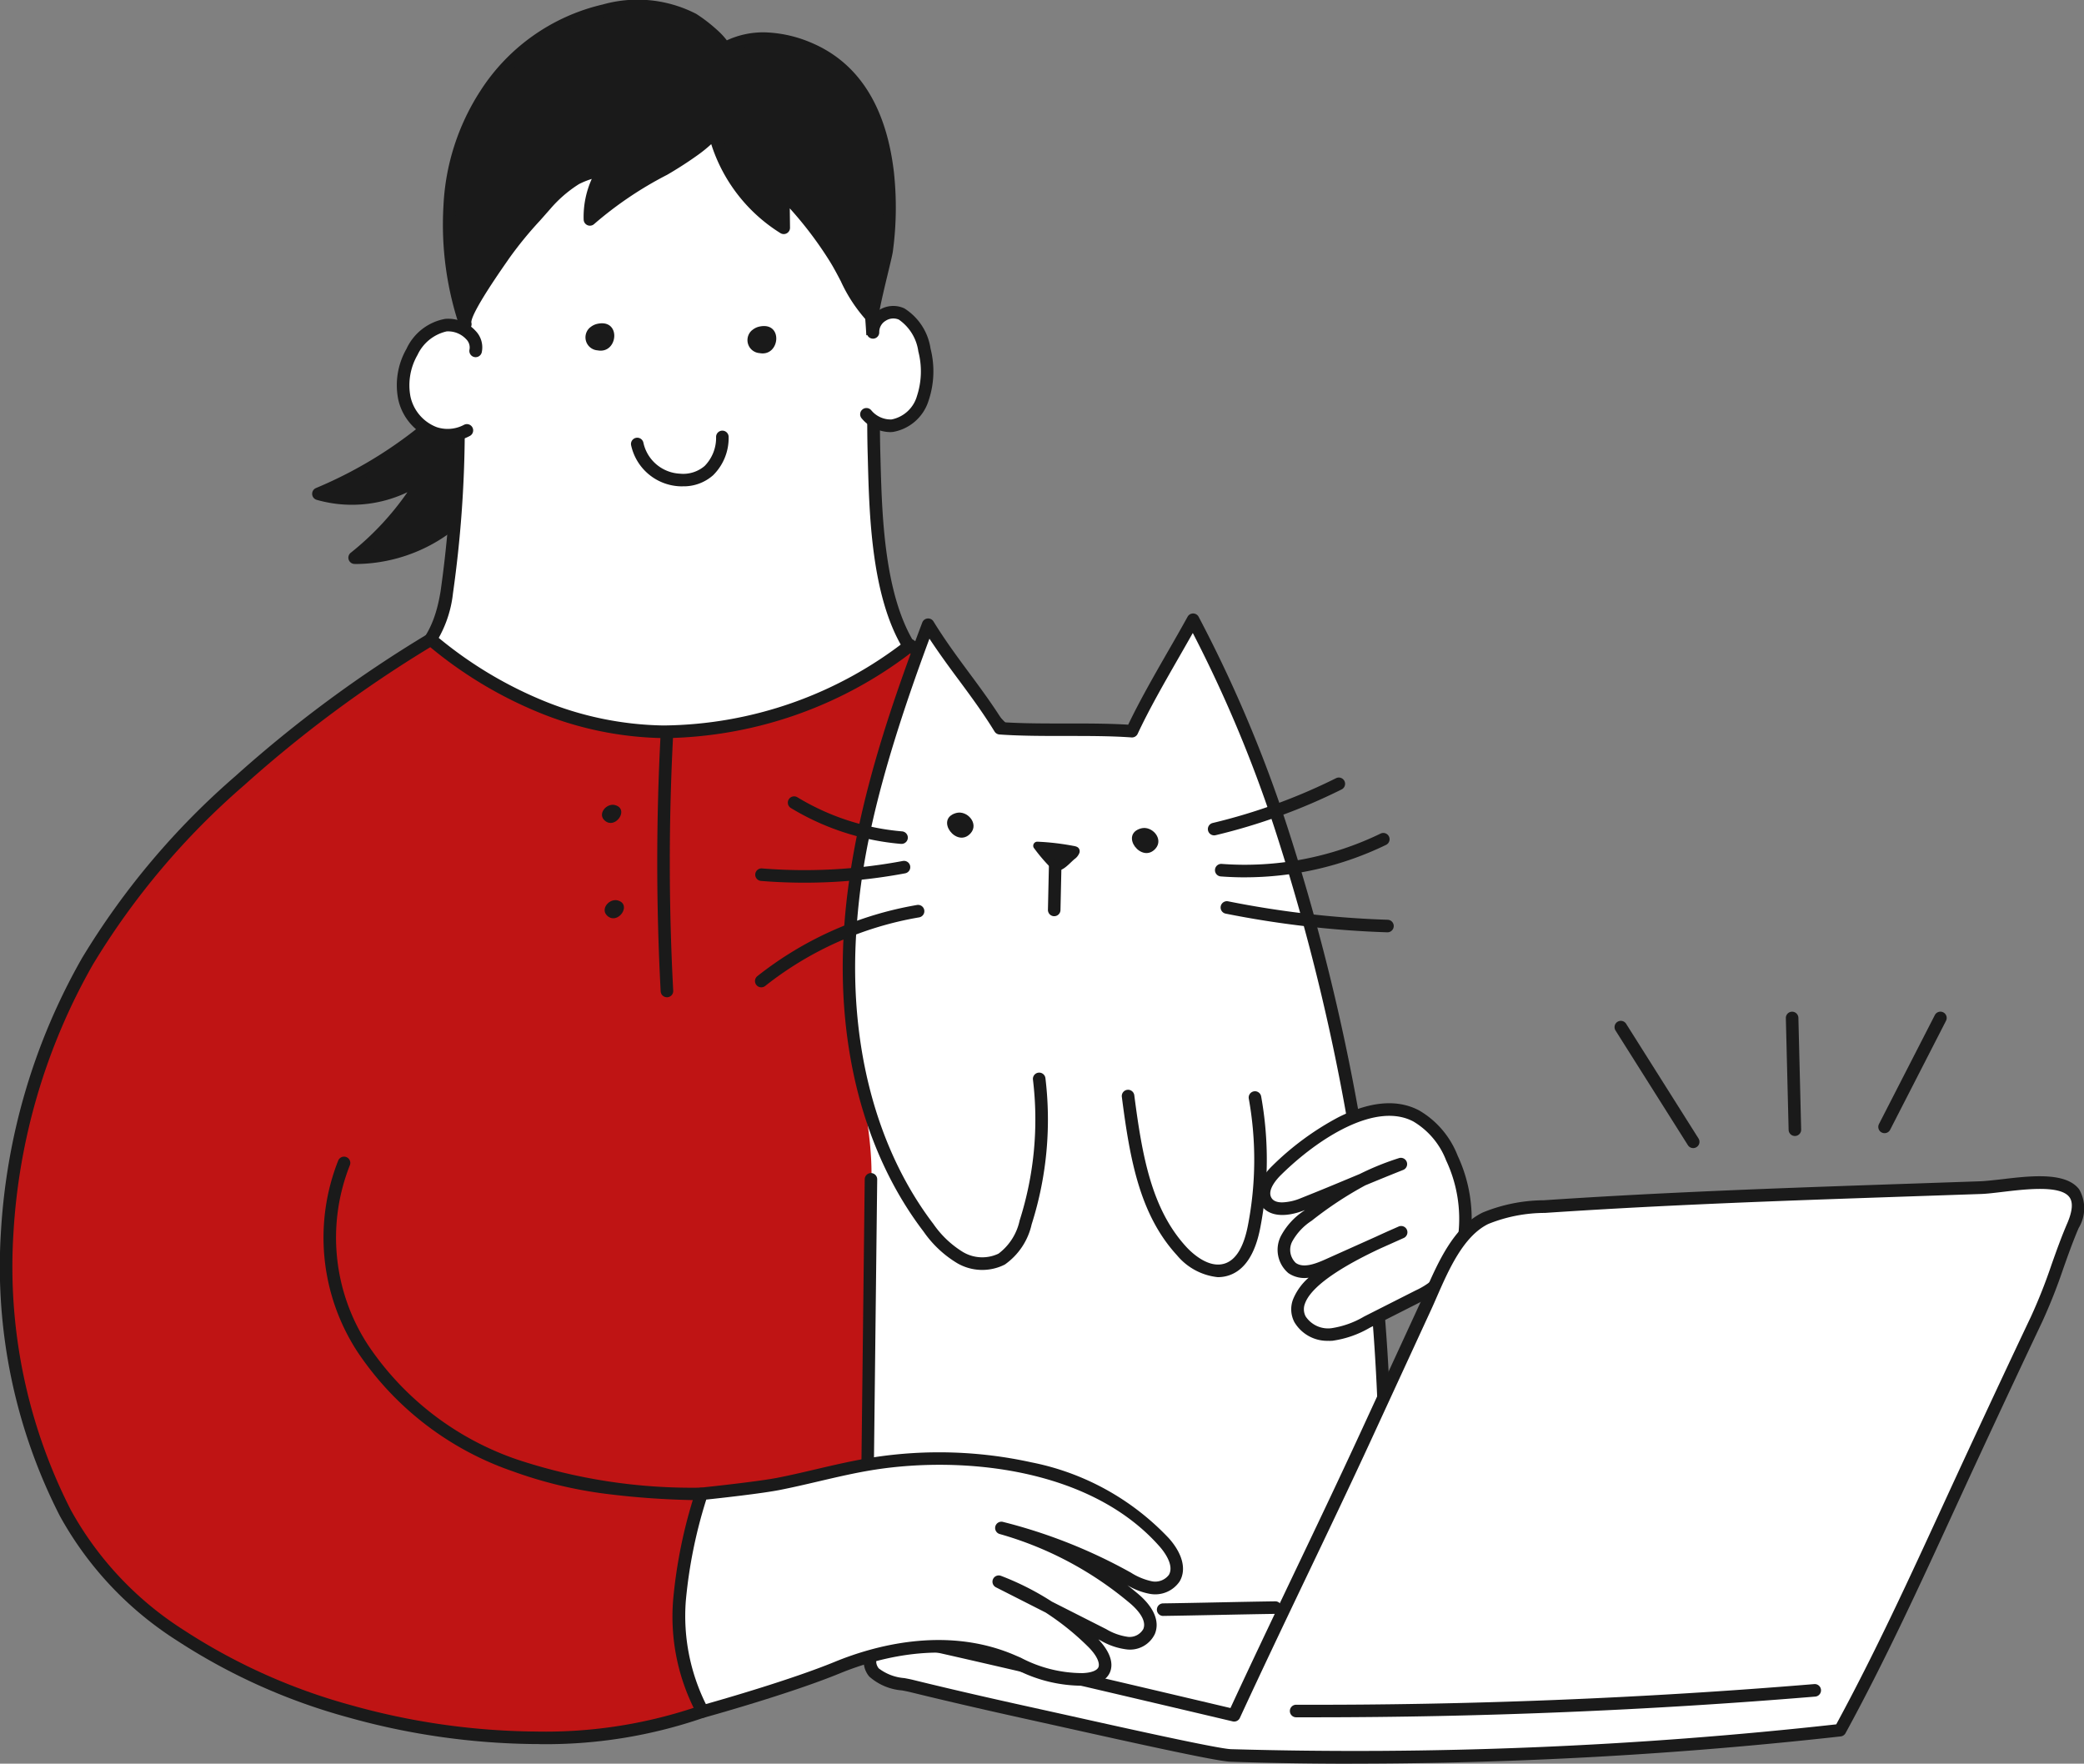 <svg id="グループ_1" data-name="グループ 1" xmlns="http://www.w3.org/2000/svg" xmlns:xlink="http://www.w3.org/1999/xlink" width="106" height="89.702" viewBox="0 0 106 89.702">
  <rect x="0" y="0" width="106" height="89.702" fill="#808080" stroke="none"/>
  <defs>
    <clipPath id="clip-path">
      <rect id="長方形_447" data-name="長方形 447" width="106" height="89.702" fill="none"/>
    </clipPath>
  </defs>
  <g id="グループ_191" data-name="グループ 191" clip-path="url(#clip-path)">
    <path id="パス_3089" data-name="パス 3089" d="M263.316,291.662a7.869,7.869,0,0,1-7.854,8.386,14.687,14.687,0,0,0,3.682-4.325,6.221,6.221,0,0,1-5.524,1.076,22.186,22.186,0,0,0,6.272-3.97c1.177-1.059,2.011-1.6,3.224-2.613.03.52.165.926.2,1.446" transform="translate(-237.425 -271.684)" fill="#1a1a1a"/>
    <path id="パス_3090" data-name="パス 3090" d="M250.783,295.687h0a.319.319,0,0,1-.2-.569,14.464,14.464,0,0,0,2.883-3.08,6.541,6.541,0,0,1-4.617.388.319.319,0,0,1-.033-.6A21.763,21.763,0,0,0,255,287.911c.692-.623,1.261-1.063,1.864-1.529.425-.329.865-.669,1.369-1.091a.319.319,0,0,1,.524.227,5.591,5.591,0,0,0,.1.7,6.427,6.427,0,0,1,.1.746,8.188,8.188,0,0,1-8.171,8.726m3.68-4.963a.319.319,0,0,1,.279.475,15.117,15.117,0,0,1-3.018,3.788A7.544,7.544,0,0,0,258.316,287a5.831,5.831,0,0,0-.095-.675c-.011-.058-.021-.117-.032-.177-.332.268-.638.5-.938.737-.593.458-1.152.891-1.827,1.5A22.391,22.391,0,0,1,249.983,292a5.9,5.9,0,0,0,4.282-1.212.318.318,0,0,1,.2-.069" transform="translate(-232.743 -267.004)" fill="#1a1a1a"/>
    <path id="パス_3091" data-name="パス 3091" d="M328.362,79.711c.539,3.1.324,6.47.408,9.449.077,2.725.112,7.024,1.731,9.73.762,1.274,1.139,3.307.378,3.963-1.408,1.213-3.88,2.2-5.672,3.072h0a18.244,18.244,0,0,1-7.15,1.6c-5.754.236-12.729-2.111-14.345-6.692a5.78,5.78,0,0,0,3.335-4.6c.645-3.918.516-7.8.73-11.733.2-3.672.511-7.221,3.012-10.16a10.5,10.5,0,0,1,6.808-3.669c5.575-.571,9.852,3.786,10.768,9.045" transform="translate(-284.315 -66.107)" fill="#fff"/>
    <path id="パス_3092" data-name="パス 3092" d="M312.576,103.195a21.212,21.212,0,0,1-8.052-1.581c-3.011-1.276-5.015-3.123-5.8-5.34a.319.319,0,0,1,.14-.382c2.062-1.208,2.835-2.272,3.181-4.377a59.964,59.964,0,0,0,.594-8.085c.033-1.182.067-2.4.133-3.614.214-3.928.593-7.418,3.088-10.35a10.8,10.8,0,0,1,7.019-3.78,9.522,9.522,0,0,1,7.376,2.415A11.971,11.971,0,0,1,324,74.994a40.4,40.4,0,0,1,.389,6.888c0,.908,0,1.766.023,2.607l.011.41c.071,2.653.177,6.662,1.675,9.165.748,1.251,1.29,3.526.312,4.369a20.5,20.5,0,0,1-4.495,2.532c-.441.2-.858.4-1.246.586l0,0a18.374,18.374,0,0,1-7.275,1.627q-.4.017-.811.016M299.422,96.3c.568,1.4,1.963,3.285,5.353,4.722a20.593,20.593,0,0,0,8.587,1.515,17.747,17.747,0,0,0,7.024-1.564l0,0c.4-.192.813-.385,1.255-.59a20.11,20.11,0,0,0,4.346-2.436c.551-.475.327-2.27-.443-3.557-1.583-2.646-1.693-6.756-1.765-9.476l-.011-.41c-.024-.85-.024-1.712-.023-2.625a39.926,39.926,0,0,0-.38-6.778,11.33,11.33,0,0,0-3.535-6.525,8.775,8.775,0,0,0-6.886-2.257,10.155,10.155,0,0,0-6.6,3.558c-2.365,2.78-2.729,6.16-2.937,9.971-.065,1.2-.1,2.42-.132,3.6a60.425,60.425,0,0,1-.6,8.171,5.953,5.953,0,0,1-3.257,4.685" transform="translate(-279.635 -61.444)" fill="#1a1a1a"/>
    <path id="パス_3093" data-name="パス 3093" d="M677.7,249.611a1.751,1.751,0,0,1,.048-.249,1.055,1.055,0,0,1,1.429-.685,2.663,2.663,0,0,1,1.163,1.832,4.376,4.376,0,0,1-.084,2.465,2,2,0,0,1-1.561,1.388,2.29,2.29,0,0,1-2.1-1.74,6.212,6.212,0,0,1,.1-2.523c.178-.342.973-.308,1-.487" transform="translate(-633.323 -232.708)" fill="#fff"/>
    <path id="パス_3094" data-name="パス 3094" d="M686.661,250.052a1.936,1.936,0,0,1-1.433-.695.319.319,0,1,1,.481-.42,1.283,1.283,0,0,0,1.035.472,1.682,1.682,0,0,0,1.291-1.182,4.04,4.04,0,0,0,.072-2.281,2.351,2.351,0,0,0-.992-1.616.711.711,0,0,0-.677.065.66.66,0,0,0-.318.578.319.319,0,1,1-.638.015,1.3,1.3,0,0,1,.612-1.13,1.343,1.343,0,0,1,1.3-.1,2.919,2.919,0,0,1,1.335,2.047,4.678,4.678,0,0,1-.1,2.648,2.312,2.312,0,0,1-1.832,1.594c-.047,0-.093.006-.14.006" transform="translate(-641.398 -228.075)" fill="#1a1a1a"/>
    <path id="パス_3095" data-name="パス 3095" d="M323.933,261.079c-.2-.7-.289-1.464-1.313-1.56a2.467,2.467,0,0,0-1.99.967,3.439,3.439,0,0,0-.909,2.2,2.414,2.414,0,0,0,1.111,2.066c1.254.755,2.605-.138,3.238-1.217a1.906,1.906,0,0,0,.089-1.892,2.511,2.511,0,0,1-.226-.565" transform="translate(-299.304 -242.939)" fill="#fff"/>
    <path id="パス_3096" data-name="パス 3096" d="M318.572,260.148a2.34,2.34,0,0,1-.756-.124A2.8,2.8,0,0,1,316.06,258a3.717,3.717,0,0,1,.42-2.564,2.693,2.693,0,0,1,1.965-1.526,1.883,1.883,0,0,1,1.554.613,1.2,1.2,0,0,1,.31,1.09.319.319,0,1,1-.621-.15.585.585,0,0,0-.167-.516,1.253,1.253,0,0,0-1-.4,2.163,2.163,0,0,0-1.477,1.194,3.082,3.082,0,0,0-.36,2.12,2.153,2.153,0,0,0,1.34,1.557,1.767,1.767,0,0,0,1.377-.117.319.319,0,1,1,.306.561,2.377,2.377,0,0,1-1.133.284" transform="translate(-295.806 -237.691)" fill="#1a1a1a"/>
    <path id="パス_3097" data-name="パス 3097" d="M364.03,13.844l.1-.067c.36-.227,1.417-.46,1.641-.747a4.355,4.355,0,0,0-.91,2.819,18.805,18.805,0,0,1,3.767-2.544c.366-.206,2.629-1.577,2.473-2,.753,2.031,1.647,3.86,3.618,4.968q-.011-.9-.022-1.8a19.382,19.382,0,0,1,2.608,3.295,15.127,15.127,0,0,0,1.948,3.094,31.2,31.2,0,0,1,.7-3.441,16.53,16.53,0,0,0,.052-3.937c-.32-2.732-1.4-5.259-4.072-6.356a6.1,6.1,0,0,0-2.168-.474c-.587-.019-1.827.139-2.075.659.18-.379-1.316-1.49-1.581-1.64a6.155,6.155,0,0,0-4.527-.444,9.884,9.884,0,0,0-6.034,4.262c-2.263,3.34-2.267,7.964-1.03,11.682-.179-.537,1.62-3.021,1.97-3.536a29.486,29.486,0,0,1,2.138-2.566,6.786,6.786,0,0,1,1.4-1.227" transform="translate(-334.855 -4.686)" fill="#1a1a1a"/>
    <path id="パス_3098" data-name="パス 3098" d="M353.839,16.809a.319.319,0,0,1-.3-.219,16.263,16.263,0,0,1-.814-6.1A11.751,11.751,0,0,1,354.6,4.628a10.113,10.113,0,0,1,6.234-4.4,6.516,6.516,0,0,1,4.749.479,7.837,7.837,0,0,1,1.013.774,3.872,3.872,0,0,1,.544.572,4.388,4.388,0,0,1,1.952-.406,6.46,6.46,0,0,1,2.279.5c2.435,1,3.871,3.227,4.267,6.614a16.694,16.694,0,0,1-.052,4.014c-.019.154-.106.516-.257,1.143-.16.663-.453,1.877-.459,2.157a.319.319,0,0,1-.523.333,7.787,7.787,0,0,1-1.408-2.1c-.185-.354-.377-.72-.59-1.058a19.106,19.106,0,0,0-2.008-2.652l.012.985a.319.319,0,0,1-.476.282,8.3,8.3,0,0,1-3.531-4.533,7.221,7.221,0,0,1-.786.626c-.641.456-1.315.854-1.461.936a18.72,18.72,0,0,0-3.706,2.5.319.319,0,0,1-.536-.222A4.692,4.692,0,0,1,360.27,9.1l-.027.01a4.1,4.1,0,0,0-.623.254l-.1.064a6.45,6.45,0,0,0-1.334,1.169c-.176.2-.363.414-.544.617a19.43,19.43,0,0,0-1.57,1.92c-.041.06-.1.147-.176.254-1.544,2.22-1.762,2.842-1.752,3.014a.32.32,0,0,1-.307.409m.307-.4h0Zm0-.016h0m20.652-.44h0m0,0h0M370.017,9.47a.319.319,0,0,1,.227.1,19.712,19.712,0,0,1,2.651,3.349c.226.359.423.737.615,1.1a10.794,10.794,0,0,0,.824,1.4l.029-.138c.1-.454.231-1.016.351-1.512.112-.465.228-.946.244-1.071a16.057,16.057,0,0,0,.051-3.861c-.368-3.14-1.672-5.191-3.876-6.1a5.754,5.754,0,0,0-2.057-.45c-.687-.022-1.641.193-1.776.477a.319.319,0,0,1-.6-.216,5.505,5.505,0,0,0-1.429-1.283,5.857,5.857,0,0,0-4.306-.409,9.61,9.61,0,0,0-5.834,4.129c-2.136,3.152-2.1,7.276-1.281,10.419a24.529,24.529,0,0,1,1.521-2.384c.073-.1.132-.189.171-.248a19.885,19.885,0,0,1,1.622-1.986c.188-.211.365-.41.538-.61a7.09,7.09,0,0,1,1.466-1.285l.108-.07a4.2,4.2,0,0,1,.751-.316,3.347,3.347,0,0,0,.81-.358.319.319,0,0,1,.5.393h0a4.059,4.059,0,0,0-.8,1.887,22.431,22.431,0,0,1,3.251-2.087A9.995,9.995,0,0,0,366.1,6.656a.319.319,0,0,1,.617-.144v0c.964,2.6,1.912,3.767,2.992,4.5L369.7,9.793a.319.319,0,0,1,.319-.323m-10.671-.311h0Zm6.775-2.426h0m.6-4.241h0" transform="translate(-330.17 -0.001)" fill="#1a1a1a"/>
    <path id="パス_3099" data-name="パス 3099" d="M505.2,345.869q-.089,0-.18-.005a2.653,2.653,0,0,1-2.442-2.1.319.319,0,0,1,.631-.1,2,2,0,0,0,1.849,1.559,1.676,1.676,0,0,0,1.263-.392,2.042,2.042,0,0,0,.582-1.487.319.319,0,0,1,.638.021,2.657,2.657,0,0,1-.79,1.938,2.247,2.247,0,0,1-1.551.563" transform="translate(-470.48 -321.132)" fill="#1a1a1a"/>
    <path id="パス_3100" data-name="パス 3100" d="M595.587,259.923a.663.663,0,0,0,.394,1.161c1.031.193,1.213-1.593.01-1.355a.842.842,0,0,0-.4.194" transform="translate(-557.341 -243.124)" fill="#1a1a1a"/>
    <path id="パス_3101" data-name="パス 3101" d="M466.546,257.7a.663.663,0,0,0,.394,1.161c1.031.193,1.213-1.593.01-1.355a.842.842,0,0,0-.4.194" transform="translate(-436.54 -241.041)" fill="#1a1a1a"/>
    <path id="パス_3102" data-name="パス 3102" d="M40.41,563.837c-9.773,3.655-27.319-.323-32.412-10.092-4.627-8.876-3.637-19.706,1.117-28.051,3.686-6.471,11.163-12.594,17.473-16.38a18.913,18.913,0,0,0,11.825,4.695,20.628,20.628,0,0,0,12.557-4.4,64.265,64.265,0,0,1,15.9,21.228Z" transform="translate(-4.675 -476.791)" fill="#bf1414"/>
    <path id="パス_3103" data-name="パス 3103" d="M27.382,560.815h-.119a36.342,36.342,0,0,1-9.575-1.363,30.689,30.689,0,0,1-8.7-3.91,17.534,17.534,0,0,1-5.944-6.33,27.853,27.853,0,0,1-3-14.39,31.852,31.852,0,0,1,4.118-13.967,38.7,38.7,0,0,1,7.816-9.276,64.027,64.027,0,0,1,9.77-7.22.319.319,0,0,1,.37.029,20.7,20.7,0,0,0,5.445,3.33,16.773,16.773,0,0,0,6.178,1.29,20.324,20.324,0,0,0,12.354-4.329.319.319,0,0,1,.4,0,46.158,46.158,0,0,1,9.269,9.775,80.791,80.791,0,0,1,6.717,11.564.319.319,0,0,1-.573.281,80.2,80.2,0,0,0-6.663-11.474,45.632,45.632,0,0,0-8.945-9.488,21.064,21.064,0,0,1-12.371,4.313h-.191a17.409,17.409,0,0,1-6.413-1.338,21.263,21.263,0,0,1-5.438-3.286,63.379,63.379,0,0,0-9.477,7.03,38.076,38.076,0,0,0-7.689,9.118A31.211,31.211,0,0,0,.682,534.857a27.214,27.214,0,0,0,2.924,14.06,16.906,16.906,0,0,0,5.734,6.095,30.042,30.042,0,0,0,8.521,3.826,35.694,35.694,0,0,0,9.4,1.339,24.016,24.016,0,0,0,8.358-1.319.319.319,0,1,1,.224.6,24.556,24.556,0,0,1-8.465,1.359" transform="translate(0 -472.11)" fill="#1a1a1a"/>
    <path id="パス_3104" data-name="パス 3104" d="M276.672,938.712h-.007a41.785,41.785,0,0,1-4.863-.329,21.967,21.967,0,0,1-4.74-1.154,15.587,15.587,0,0,1-7.854-6.051,10.634,10.634,0,0,1-.985-9.749.319.319,0,0,1,.585.256,9.988,9.988,0,0,0,.941,9.153,14.947,14.947,0,0,0,7.536,5.792,28.2,28.2,0,0,0,9.394,1.443.319.319,0,0,1-.006.638" transform="translate(-241.017 -862.41)" fill="#1a1a1a"/>
    <path id="パス_3105" data-name="パス 3105" d="M523.981,592.943a.319.319,0,0,1-.318-.3,124,124,0,0,1,0-13.129.319.319,0,1,1,.638.028,123.488,123.488,0,0,0,0,13.065.319.319,0,0,1-.3.337h-.019" transform="translate(-490.059 -542.222)" fill="#1a1a1a"/>
    <path id="パス_3106" data-name="パス 3106" d="M481.971,717.852c.491.123.974-.712.331-.892-.44-.123-.926.454-.519.794a.472.472,0,0,0,.188.1" transform="translate(-450.875 -671.161)" fill="#1a1a1a"/>
    <path id="パス_3107" data-name="パス 3107" d="M479.842,641.916c.491.123.974-.712.331-.892-.44-.123-.926.454-.519.794a.472.472,0,0,0,.188.1" transform="translate(-448.882 -600.074)" fill="#1a1a1a"/>
    <path id="パス_3108" data-name="パス 3108" d="M677.538,522.354s-.177,14.987-.265,22.481c8.209,1.818,17.175,4.949,25.579,4.69.241-2.585.777-7.11.828-9.706a108.661,108.661,0,0,0-5.377-35.937,68.319,68.319,0,0,0-4.387-10.312c-.969,1.759-2.257,3.85-3.1,5.671-2.059-.153-4.659,0-6.719-.151-1.18-1.921-2.474-3.345-3.653-5.266-1.892,5-3.6,10.151-3.958,15.487s1.279,9.677,1.056,13.043" transform="translate(-633.235 -462.052)" fill="#fff"/>
    <path id="パス_3109" data-name="パス 3109" d="M696.964,545.177c-5.988,0-12.2-1.593-18.222-3.137-2.227-.571-4.33-1.11-6.429-1.575a.319.319,0,0,1-.25-.315c.044-3.747.088-7.574.133-11.4s.088-7.653.132-11.4a.319.319,0,0,1,.319-.316h0a.319.319,0,0,1,.316.323c-.044,3.747-.088,7.573-.132,11.4-.043,3.739-.086,7.477-.129,11.141,2.025.454,4.054.974,6.2,1.524,6.22,1.595,12.649,3.244,18.769,3.109.056-.586.125-1.259.2-1.965.251-2.451.564-5.5.6-7.435A108.347,108.347,0,0,0,693.11,499.3a66.936,66.936,0,0,0-4.095-9.735c-.219.39-.45.791-.689,1.209-.756,1.318-1.538,2.681-2.115,3.92a.321.321,0,0,1-.313.184c-1.018-.076-2.2-.075-3.336-.075s-2.342,0-3.383-.076a.319.319,0,0,1-.248-.151c-.583-.949-1.207-1.793-1.811-2.61-.5-.67-1-1.358-1.5-2.111-2.9,7.8-3.5,11.721-3.713,14.8-.4,5.828,1,11.145,3.915,14.97a5.016,5.016,0,0,0,1.5,1.423,1.921,1.921,0,0,0,1.813.083,2.857,2.857,0,0,0,1.073-1.687,16.9,16.9,0,0,0,.677-7.161.319.319,0,0,1,.634-.077,17.549,17.549,0,0,1-.7,7.434,3.4,3.4,0,0,1-1.364,2.046,2.537,2.537,0,0,1-2.433-.075,5.584,5.584,0,0,1-1.7-1.6c-3.015-3.948-4.451-9.418-4.045-15.4.368-5.418,2.129-10.689,3.978-15.578a.319.319,0,0,1,.571-.054c.583.949,1.207,1.794,1.811,2.61.583.788,1.184,1.6,1.755,2.516.98.064,2.095.064,3.174.063s2.176,0,3.164.061c.577-1.209,1.323-2.51,2.046-3.77.347-.6.674-1.175.975-1.721a.319.319,0,0,1,.563.007,68.282,68.282,0,0,1,4.407,10.36,108.989,108.989,0,0,1,5.393,36.043c-.039,1.959-.353,5.025-.606,7.488-.084.82-.164,1.6-.224,2.241a.319.319,0,0,1-.308.289c-.335.01-.671.015-1.007.015" transform="translate(-628.345 -457.371)" fill="#1a1a1a"/>
    <path id="パス_3110" data-name="パス 3110" d="M902.814,660.5c.437-.492-.179-1.188-.741-1.029-1.1.311.043,1.814.741,1.029" transform="translate(-844.042 -617.337)" fill="#1a1a1a"/>
    <path id="パス_3111" data-name="パス 3111" d="M755.6,648.262c.437-.492-.179-1.188-.741-1.029-1.1.311.044,1.814.741,1.029" transform="translate(-706.23 -605.882)" fill="#1a1a1a"/>
    <path id="パス_3112" data-name="パス 3112" d="M823.031,670.718a.208.208,0,0,1,.177-.325,12.717,12.717,0,0,1,1.818.211c.131.022.277.052.321.2a.279.279,0,0,1,0,.149.69.69,0,0,1-.254.326c-.337.287-.74.834-1.187.458a8.576,8.576,0,0,1-.874-1.022" transform="translate(-770.441 -627.584)" fill="#1a1a1a"/>
    <path id="パス_3113" data-name="パス 3113" d="M835.023,687.763h-.007a.319.319,0,0,1-.312-.326l.049-2.226a.319.319,0,1,1,.638.014l-.049,2.226a.319.319,0,0,1-.319.312" transform="translate(-781.402 -641.164)" fill="#1a1a1a"/>
    <path id="パス_3114" data-name="パス 3114" d="M962.475,622.229a.319.319,0,0,1-.074-.63,29.293,29.293,0,0,0,6.27-2.277.319.319,0,1,1,.285.571,29.93,29.93,0,0,1-6.407,2.327.318.318,0,0,1-.074.009" transform="translate(-900.716 -579.742)" fill="#1a1a1a"/>
    <path id="パス_3115" data-name="パス 3115" d="M969.284,665.707q-.611,0-1.222-.046a.319.319,0,0,1,.047-.637,15.829,15.829,0,0,0,8.08-1.542.319.319,0,1,1,.279.574,16.473,16.473,0,0,1-7.184,1.65" transform="translate(-905.968 -621.085)" fill="#1a1a1a"/>
    <path id="パス_3116" data-name="パス 3116" d="M980.737,719.369h-.011a50.23,50.23,0,0,1-8.215-.95.319.319,0,0,1,.125-.626,49.6,49.6,0,0,0,8.11.938.319.319,0,0,1-.01.638" transform="translate(-910.169 -671.951)" fill="#1a1a1a"/>
    <path id="パス_3117" data-name="パス 3117" d="M601.745,724.931a.319.319,0,0,1-.2-.57,17.95,17.95,0,0,1,8.119-3.618.319.319,0,1,1,.107.63,17.309,17.309,0,0,0-7.829,3.489.319.319,0,0,1-.2.069" transform="translate(-563.021 -674.715)" fill="#1a1a1a"/>
    <path id="パス_3118" data-name="パス 3118" d="M604.09,686.777q-1.108,0-2.214-.089a.319.319,0,1,1,.051-.636,27.1,27.1,0,0,0,7.162-.379.319.319,0,1,1,.118.628,27.731,27.731,0,0,1-5.117.476" transform="translate(-563.168 -641.883)" fill="#1a1a1a"/>
    <path id="パス_3119" data-name="パス 3119" d="M633.281,636.688h-.027a12.928,12.928,0,0,1-5.6-1.825.319.319,0,1,1,.332-.546,12.285,12.285,0,0,0,5.324,1.734.319.319,0,0,1-.026.637" transform="translate(-587.428 -593.767)" fill="#1a1a1a"/>
    <path id="パス_3120" data-name="パス 3120" d="M898.432,877.508a3.115,3.115,0,0,1-2.077-1.108c-1.9-2.068-2.4-4.875-2.81-8.063a.319.319,0,1,1,.633-.082c.4,3.078.873,5.784,2.646,7.713.246.268,1.116,1.121,1.96.844.566-.185.961-.836,1.173-1.932a17.533,17.533,0,0,0,.045-6.452.319.319,0,0,1,.629-.113,18.168,18.168,0,0,1-.046,6.686c-.26,1.341-.8,2.155-1.6,2.418a1.764,1.764,0,0,1-.552.088" transform="translate(-836.484 -812.55)" fill="#1a1a1a"/>
    <path id="パス_3121" data-name="パス 3121" d="M1007.357,886.787c-.413.407-.826,1.006-.556,1.519.326.62,1.248.45,1.9.191,1.952-.776,3.016-1.257,4.968-2.033a14.3,14.3,0,0,0-4.719,2.625,3.208,3.208,0,0,0-1.089,1.183,1.231,1.231,0,0,0,.286,1.475c.514.37,1.225.121,1.8-.138l3.745-1.679c-1.119.5-6.113,2.531-5.144,4.427a1.661,1.661,0,0,0,1.621.771,4.88,4.88,0,0,0,1.783-.627l2.618-1.325c2.876-1.456,2.8-4.422,1.7-7.026a4.24,4.24,0,0,0-1.8-2.129c-2.292-1.229-5.564,1.24-7.114,2.766" transform="translate(-942.43 -827.26)" fill="#fff"/>
    <path id="パス_3122" data-name="パス 3122" d="M1005.329,890.735a1.943,1.943,0,0,1-1.758-.95,1.413,1.413,0,0,1-.067-1.159,2.933,2.933,0,0,1,.792-1.1,1.444,1.444,0,0,1-1.031-.234,1.553,1.553,0,0,1-.391-1.864,3.5,3.5,0,0,1,1.19-1.309l.044-.033c-1.091.429-1.943.3-2.283-.346-.288-.548-.07-1.221.614-1.895a14.38,14.38,0,0,1,3.359-2.474c1.633-.823,3.023-.94,4.13-.346a4.577,4.577,0,0,1,1.944,2.286,7.611,7.611,0,0,1,.665,4.119,4.378,4.378,0,0,1-2.514,3.316l-2.619,1.326a5.166,5.166,0,0,1-1.9.661c-.056,0-.113.007-.171.007m2.607-4.7c-1.383.647-3.454,1.746-3.83,2.8a.787.787,0,0,0,.034.654,1.366,1.366,0,0,0,1.312.6,4.611,4.611,0,0,0,1.663-.594l2.619-1.326a3.771,3.771,0,0,0,2.172-2.849,6.987,6.987,0,0,0-.622-3.767,3.95,3.95,0,0,0-1.658-1.973c-1.905-1.022-4.821.823-6.738,2.712-.218.214-.7.755-.5,1.143.033.062.132.252.548.255h.011a2.678,2.678,0,0,0,.94-.211c.974-.387,1.739-.706,2.48-1.015l.53-.221a13.852,13.852,0,0,1,1.977-.8.319.319,0,0,1,.218.6c-.731.291-1.344.543-1.918.781a18.8,18.8,0,0,0-2.728,1.8,2.965,2.965,0,0,0-.989,1.057.92.92,0,0,0,.18,1.087c.374.27.961.065,1.486-.17l2.621-1.175c.291-.135.58-.265.863-.389l.26-.115a.319.319,0,1,1,.261.583l0,0Z" transform="translate(-937.734 -822.541)" fill="#1a1a1a"/>
    <path id="パス_3123" data-name="パス 3123" d="M734.464,1279.149c-1.118.787-1.587,2.184-2.112,3.448s-1.321,2.6-2.65,2.927a4.847,4.847,0,0,1-2.014-.084q-7.773-1.433-15.484-3.182a2.7,2.7,0,0,1-1.119-.439.929.929,0,0,1-.331-1.073c.2-.42.752-.511,1.218-.548,3.848-.31,7.76-.865,11.618-.936,3.567-.067,7.191-.01,10.781-.06Z" transform="translate(-665.304 -1197.467)" fill="#fff"/>
    <path id="パス_3124" data-name="パス 3124" d="M921.807,1276.19a.319.319,0,0,1,0-.639c.8-.011,1.841-.031,2.85-.052s2.055-.041,2.854-.052h0a.319.319,0,0,1,0,.638c-.8.011-1.841.032-2.85.052s-2.055.041-2.854.052Z" transform="translate(-862.644 -1194.002)" fill="#1a1a1a"/>
    <path id="パス_3125" data-name="パス 3125" d="M692.941,966.614a.857.857,0,0,0,.111.169c.408.483,1.334.545,1.906.686q.989.243,1.98.476,2.1.493,4.2.953c2.476.545,9.2,2.078,10.049,2.106a222.628,222.628,0,0,0,31-1.283c2.5-4.578,4.585-9.323,6.785-14.058q1.6-3.433,3.213-6.855c.758-1.6,1.161-3.147,1.848-4.758,1.345-3.157-3.037-1.983-4.716-1.925-2.466.086-4.931.166-7.4.254-4.928.175-9.855.379-14.775.71a8.008,8.008,0,0,0-2.991.592c-1.61.782-2.4,3.073-3.089,4.575l-3,6.51c-2.038,4.42-4.664,9.779-6.7,14.2,0,0-13.508-3.2-16.338-3.789a2.441,2.441,0,0,0-2.051.606.842.842,0,0,0-.03.833" transform="translate(-648.602 -881.719)" fill="#fff"/>
    <path id="パス_3126" data-name="パス 3126" d="M712.7,966.744c-2.122,0-4.2-.033-6.189-.1-.677-.023-4.577-.881-8.514-1.759l-1.594-.354c-1.553-.342-2.928-.654-4.2-.954-.72-.169-1.369-.325-1.984-.476-.117-.029-.256-.055-.4-.083a2.842,2.842,0,0,1-1.671-.707,1.168,1.168,0,0,1-.152-.232h0a1.166,1.166,0,0,1,.051-1.154,2.724,2.724,0,0,1,2.382-.741c2.588.541,14.219,3.288,16.093,3.73.995-2.151,2.137-4.546,3.242-6.865,1.146-2.4,2.331-4.889,3.35-7.1l3-6.51c.1-.215.2-.445.307-.689.646-1.479,1.45-3.319,2.933-4.039a8.321,8.321,0,0,1,3.109-.623c5.108-.344,10.124-.545,14.785-.711q2.123-.075,4.246-.146l3.151-.108c.286-.01.673-.056,1.083-.1,1.464-.174,3.286-.392,3.965.514a1.932,1.932,0,0,1-.027,1.96c-.3.695-.544,1.392-.784,2.067a28.2,28.2,0,0,1-1.069,2.7c-.932,1.965-1.923,4.078-3.212,6.853-.428.92-.858,1.856-1.275,2.762-1.722,3.745-3.5,7.617-5.52,11.314a.319.319,0,0,1-.244.164,224.544,224.544,0,0,1-24.857,1.384m-22.688-5.959a2.09,2.09,0,0,0-1.442.5.527.527,0,0,0-.009.512h0a.53.53,0,0,0,.069.105,2.452,2.452,0,0,0,1.3.492c.155.029.3.057.436.09.613.151,1.26.306,1.977.475,1.274.3,2.646.61,4.2.952l1.6.354c2.888.644,7.722,1.722,8.4,1.744a221.812,221.812,0,0,0,30.786-1.262c1.974-3.634,3.726-7.444,5.421-11.13.417-.906.848-1.842,1.276-2.764,1.29-2.776,2.281-4.891,3.214-6.857a27.273,27.273,0,0,0,1.044-2.643c.243-.684.494-1.391.8-2.1.264-.619.3-1.066.1-1.326-.458-.611-2.216-.4-3.379-.263-.423.05-.823.1-1.136.109l-3.151.107q-2.123.072-4.245.146c-4.655.165-9.666.366-14.764.709a7.721,7.721,0,0,0-2.873.56c-1.271.617-2.022,2.338-2.627,3.72-.108.247-.21.481-.312.7l-3,6.51c-1.02,2.213-2.206,4.7-3.353,7.1s-2.33,4.886-3.349,7.094a.319.319,0,0,1-.364.177c-.135-.032-13.536-3.2-16.33-3.787a1.391,1.391,0,0,0-.279-.025" transform="translate(-643.936 -877.042)" fill="#1a1a1a"/>
    <path id="パス_3127" data-name="パス 3127" d="M1028.688,1343h-.939a.319.319,0,0,1,0-.639h0c8.757.028,17.623-.326,26.351-1.05a.319.319,0,1,1,.053.636c-8.433.7-17,1.053-25.466,1.053" transform="translate(-961.822 -1255.657)" fill="#1a1a1a"/>
    <path id="パス_3128" data-name="パス 3128" d="M541.721,1163.518s2.837-.293,3.939-.509c1.638-.322,3.22-.781,4.858-1.035,4.926-.763,11.3.078,14.768,4.018.44.5.841,1.229.5,1.808a1.174,1.174,0,0,1-1.188.483,3.753,3.753,0,0,1-1.247-.518,26.428,26.428,0,0,0-6.359-2.51,18.128,18.128,0,0,1,6.733,3.574c.506.424,1.034,1.069.779,1.686a1.1,1.1,0,0,1-1.09.593,3.19,3.19,0,0,1-1.237-.426l-5.318-2.7a13.7,13.7,0,0,1,4.755,3.068c.963.954.906,1.857-.5,1.9a7.757,7.757,0,0,1-3.6-.952,11.665,11.665,0,0,0-8.866.347c-2.592,1.064-6.855,2.236-6.855,2.236a10.271,10.271,0,0,1-1.178-5.65,27.383,27.383,0,0,1,1.1-5.413" transform="translate(-506.066 -1087.536)" fill="#fff"/>
    <path id="パス_3129" data-name="パス 3129" d="M537.114,1170.23a.319.319,0,0,1-.274-.156,10.506,10.506,0,0,1-1.222-5.842,25,25,0,0,1,1.035-5.189c.024-.079.049-.16.062-.206a.319.319,0,0,1,.126-.244.324.324,0,0,1,.173-.065c.207-.021,2.86-.3,3.9-.5.664-.13,1.332-.286,1.978-.438.94-.22,1.912-.447,2.893-.6a21.871,21.871,0,0,1,8.052.25,13.083,13.083,0,0,1,7.005,3.873c.692.786.889,1.581.54,2.18a1.5,1.5,0,0,1-1.509.638,3.4,3.4,0,0,1-1.152-.441q.27.209.529.427c.823.69,1.131,1.419.869,2.053a1.4,1.4,0,0,1-1.4.789,3.456,3.456,0,0,1-1.364-.46l-.108-.055c.568.6.78,1.179.6,1.648-.121.308-.462.681-1.4.71a7.338,7.338,0,0,1-3.4-.837l-.327-.141c-3.314-1.415-6.823-.389-8.62.348-2.58,1.059-6.849,2.237-6.892,2.249a.315.315,0,0,1-.085.011m.176-11.089-.027.088a24.376,24.376,0,0,0-1.01,5.059,10.091,10.091,0,0,0,1.02,5.246c.941-.266,4.383-1.256,6.574-2.156,1.889-.775,5.585-1.851,9.113-.345l.33.142a6.745,6.745,0,0,0,3.13.784c.445-.013.752-.128.822-.305s-.033-.549-.537-1.048a13.439,13.439,0,0,0-2.149-1.728l-2.526-1.282a.319.319,0,0,1,.258-.583,13.945,13.945,0,0,1,2.585,1.31l2.764,1.4a2.933,2.933,0,0,0,1.109.392.8.8,0,0,0,.778-.4c.205-.5-.414-1.088-.69-1.319a17.8,17.8,0,0,0-6.607-3.509.319.319,0,0,1,.157-.619,26.723,26.723,0,0,1,6.435,2.54l.064.035a3.263,3.263,0,0,0,1.074.445.872.872,0,0,0,.867-.327c.294-.506-.284-1.228-.468-1.437-3.52-4-10-4.608-14.48-3.913-.956.148-1.917.373-2.845.59-.651.152-1.325.31-2,.443-.934.183-3.047.416-3.744.49" transform="translate(-501.379 -1082.865)" fill="#1a1a1a"/>
    <path id="パス_3130" data-name="パス 3130" d="M1290.037,819.566a.319.319,0,0,1-.27-.149l-3.681-5.833a.319.319,0,0,1,.54-.341l3.681,5.833a.319.319,0,0,1-.27.49" transform="translate(-1203.915 -761.173)" fill="#1a1a1a"/>
    <path id="パス_3131" data-name="パス 3131" d="M1422.938,812.112a.319.319,0,0,1-.319-.311l-.141-5.683a.319.319,0,1,1,.638-.016l.141,5.683a.319.319,0,0,1-.311.327h-.008" transform="translate(-1331.643 -754.335)" fill="#1a1a1a"/>
    <path id="パス_3132" data-name="パス 3132" d="M1496.5,811.959a.319.319,0,0,1-.284-.465l2.841-5.541a.319.319,0,1,1,.568.291l-2.841,5.541a.319.319,0,0,1-.284.174" transform="translate(-1400.644 -754.325)" fill="#1a1a1a"/>
  </g>
</svg>
